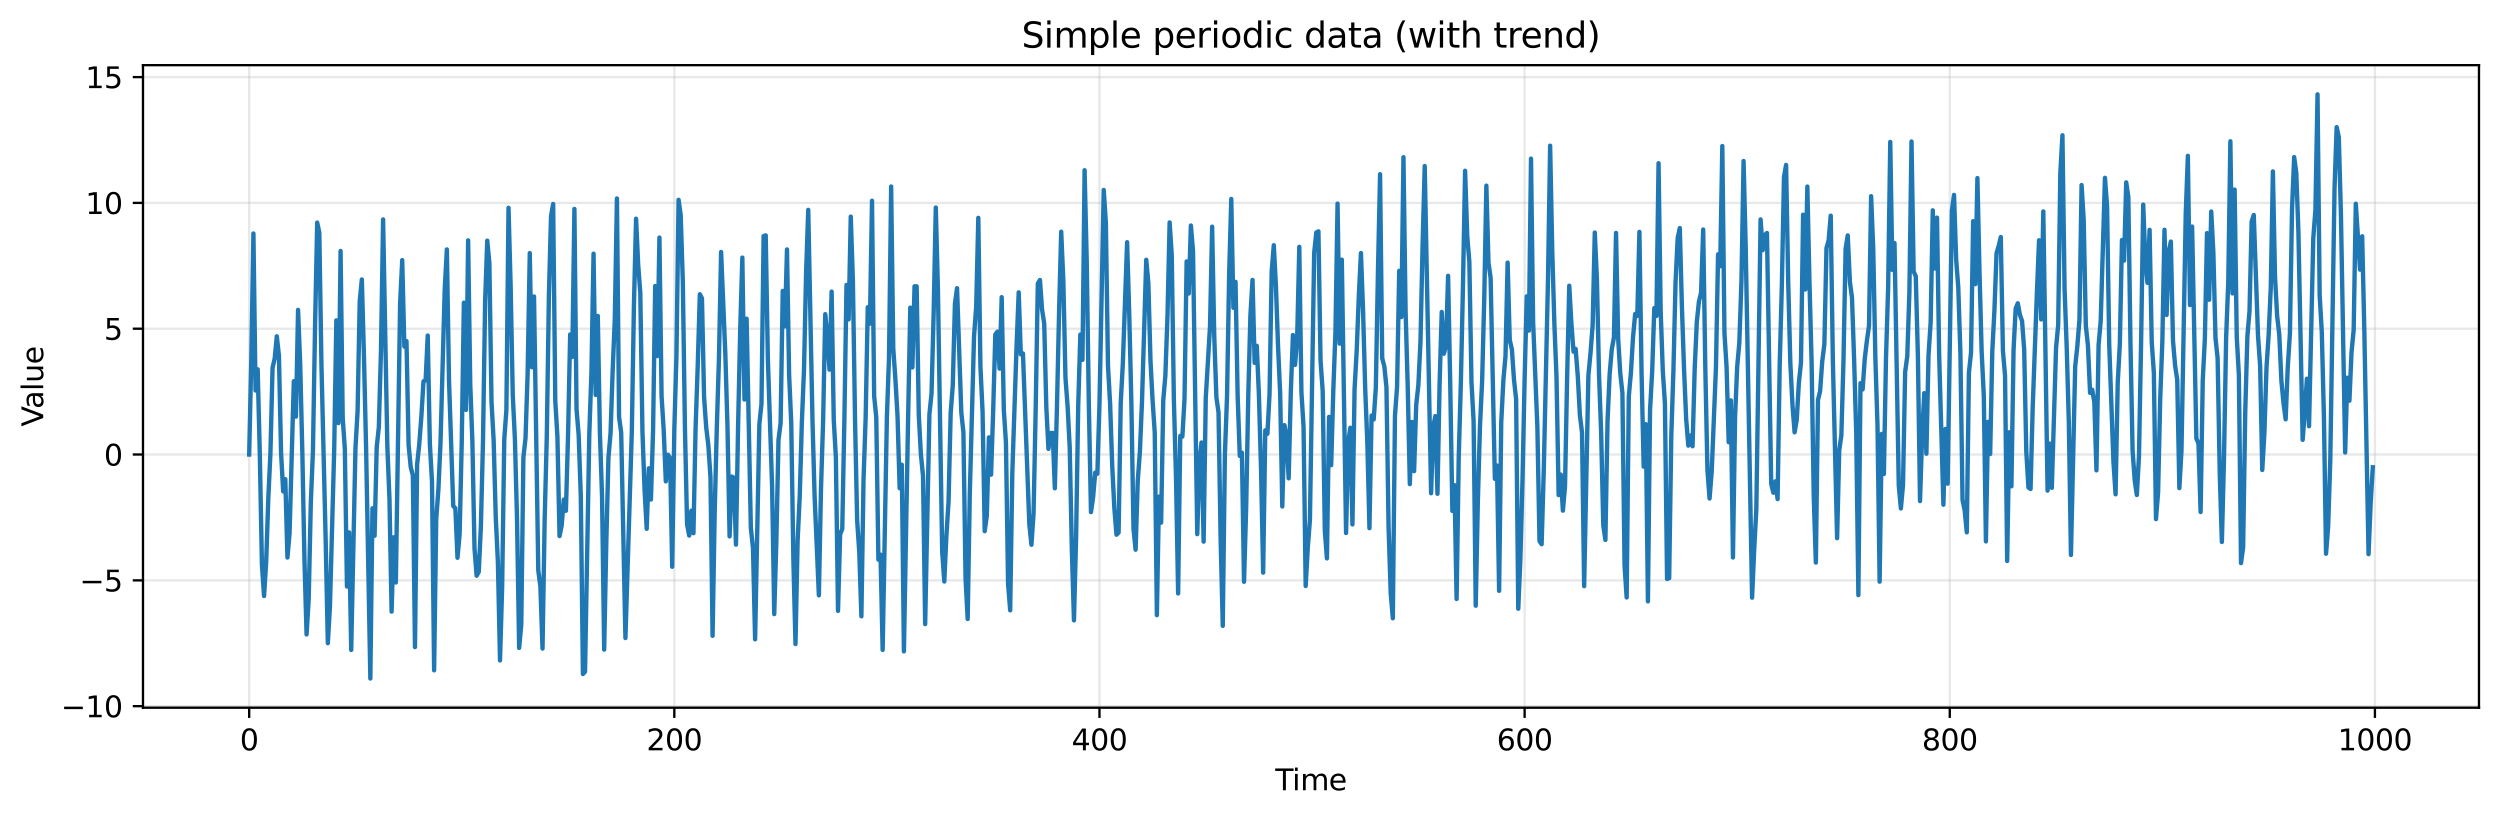 <?xml version="1.0" encoding="utf-8" standalone="no"?>
<!DOCTYPE svg PUBLIC "-//W3C//DTD SVG 1.1//EN"
  "http://www.w3.org/Graphics/SVG/1.1/DTD/svg11.dtd">
<svg xmlns:xlink="http://www.w3.org/1999/xlink" width="856.413pt" height="279.994pt" viewBox="0 0 856.413 279.994" xmlns="http://www.w3.org/2000/svg" version="1.1">
 <defs>
  <style type="text/css">*{stroke-linejoin: round; stroke-linecap: butt}</style>
 </defs>
 <g id="figure_1">
  <g id="patch_1">
   <path d="M 0 279.994 
L 856.413 279.994 
L 856.413 0 
L 0 0 
z
" style="fill: #ffffff"/>
  </g>
  <g id="axes_1">
   <g id="patch_2">
    <path d="M 48.983 242.438 
L 849.213 242.438 
L 849.213 22.318 
L 48.983 22.318 
z
" style="fill: #ffffff"/>
   </g>
   <g id="matplotlib.axis_1">
    <g id="xtick_1">
     <g id="line2d_1">
      <path d="M 85.357 242.438 
L 85.357 22.318 
" clip-path="url(#pb36442909b)" style="fill: none; stroke: #b0b0b0; stroke-opacity: 0.3; stroke-width: 0.8; stroke-linecap: square"/>
     </g>
     <g id="line2d_2">
      <defs>
       <path id="m816bdce04d" d="M 0 0 
L 0 3.5 
" style="stroke: #000000; stroke-width: 0.8"/>
      </defs>
      <g>
       <use xlink:href="#m816bdce04d" x="85.357" y="242.438" style="stroke: #000000; stroke-width: 0.8"/>
      </g>
     </g>
     <g id="text_1">
      <!-- 0 -->
      <g transform="translate(82.176 257.037) scale(0.1 -0.1)">
       <defs>
        <path id="DejaVuSans-30" d="M 2034 4250 
Q 1547 4250 1301 3770 
Q 1056 3291 1056 2328 
Q 1056 1369 1301 889 
Q 1547 409 2034 409 
Q 2525 409 2770 889 
Q 3016 1369 3016 2328 
Q 3016 3291 2770 3770 
Q 2525 4250 2034 4250 
z
M 2034 4750 
Q 2819 4750 3233 4129 
Q 3647 3509 3647 2328 
Q 3647 1150 3233 529 
Q 2819 -91 2034 -91 
Q 1250 -91 836 529 
Q 422 1150 422 2328 
Q 422 3509 836 4129 
Q 1250 4750 2034 4750 
z
" transform="scale(0.016)"/>
       </defs>
       <use xlink:href="#DejaVuSans-30"/>
      </g>
     </g>
    </g>
    <g id="xtick_2">
     <g id="line2d_3">
      <path d="M 230.999 242.438 
L 230.999 22.318 
" clip-path="url(#pb36442909b)" style="fill: none; stroke: #b0b0b0; stroke-opacity: 0.3; stroke-width: 0.8; stroke-linecap: square"/>
     </g>
     <g id="line2d_4">
      <g>
       <use xlink:href="#m816bdce04d" x="230.999" y="242.438" style="stroke: #000000; stroke-width: 0.8"/>
      </g>
     </g>
     <g id="text_2">
      <!-- 200 -->
      <g transform="translate(221.455 257.037) scale(0.1 -0.1)">
       <defs>
        <path id="DejaVuSans-32" d="M 1228 531 
L 3431 531 
L 3431 0 
L 469 0 
L 469 531 
Q 828 903 1448 1529 
Q 2069 2156 2228 2338 
Q 2531 2678 2651 2914 
Q 2772 3150 2772 3378 
Q 2772 3750 2511 3984 
Q 2250 4219 1831 4219 
Q 1534 4219 1204 4116 
Q 875 4013 500 3803 
L 500 4441 
Q 881 4594 1212 4672 
Q 1544 4750 1819 4750 
Q 2544 4750 2975 4387 
Q 3406 4025 3406 3419 
Q 3406 3131 3298 2873 
Q 3191 2616 2906 2266 
Q 2828 2175 2409 1742 
Q 1991 1309 1228 531 
z
" transform="scale(0.016)"/>
       </defs>
       <use xlink:href="#DejaVuSans-32"/>
       <use xlink:href="#DejaVuSans-30" transform="translate(63.623 0)"/>
       <use xlink:href="#DejaVuSans-30" transform="translate(127.246 0)"/>
      </g>
     </g>
    </g>
    <g id="xtick_3">
     <g id="line2d_5">
      <path d="M 376.641 242.438 
L 376.641 22.318 
" clip-path="url(#pb36442909b)" style="fill: none; stroke: #b0b0b0; stroke-opacity: 0.3; stroke-width: 0.8; stroke-linecap: square"/>
     </g>
     <g id="line2d_6">
      <g>
       <use xlink:href="#m816bdce04d" x="376.641" y="242.438" style="stroke: #000000; stroke-width: 0.8"/>
      </g>
     </g>
     <g id="text_3">
      <!-- 400 -->
      <g transform="translate(367.097 257.037) scale(0.1 -0.1)">
       <defs>
        <path id="DejaVuSans-34" d="M 2419 4116 
L 825 1625 
L 2419 1625 
L 2419 4116 
z
M 2253 4666 
L 3047 4666 
L 3047 1625 
L 3713 1625 
L 3713 1100 
L 3047 1100 
L 3047 0 
L 2419 0 
L 2419 1100 
L 313 1100 
L 313 1709 
L 2253 4666 
z
" transform="scale(0.016)"/>
       </defs>
       <use xlink:href="#DejaVuSans-34"/>
       <use xlink:href="#DejaVuSans-30" transform="translate(63.623 0)"/>
       <use xlink:href="#DejaVuSans-30" transform="translate(127.246 0)"/>
      </g>
     </g>
    </g>
    <g id="xtick_4">
     <g id="line2d_7">
      <path d="M 522.283 242.438 
L 522.283 22.318 
" clip-path="url(#pb36442909b)" style="fill: none; stroke: #b0b0b0; stroke-opacity: 0.3; stroke-width: 0.8; stroke-linecap: square"/>
     </g>
     <g id="line2d_8">
      <g>
       <use xlink:href="#m816bdce04d" x="522.283" y="242.438" style="stroke: #000000; stroke-width: 0.8"/>
      </g>
     </g>
     <g id="text_4">
      <!-- 600 -->
      <g transform="translate(512.739 257.037) scale(0.1 -0.1)">
       <defs>
        <path id="DejaVuSans-36" d="M 2113 2584 
Q 1688 2584 1439 2293 
Q 1191 2003 1191 1497 
Q 1191 994 1439 701 
Q 1688 409 2113 409 
Q 2538 409 2786 701 
Q 3034 994 3034 1497 
Q 3034 2003 2786 2293 
Q 2538 2584 2113 2584 
z
M 3366 4563 
L 3366 3988 
Q 3128 4100 2886 4159 
Q 2644 4219 2406 4219 
Q 1781 4219 1451 3797 
Q 1122 3375 1075 2522 
Q 1259 2794 1537 2939 
Q 1816 3084 2150 3084 
Q 2853 3084 3261 2657 
Q 3669 2231 3669 1497 
Q 3669 778 3244 343 
Q 2819 -91 2113 -91 
Q 1303 -91 875 529 
Q 447 1150 447 2328 
Q 447 3434 972 4092 
Q 1497 4750 2381 4750 
Q 2619 4750 2861 4703 
Q 3103 4656 3366 4563 
z
" transform="scale(0.016)"/>
       </defs>
       <use xlink:href="#DejaVuSans-36"/>
       <use xlink:href="#DejaVuSans-30" transform="translate(63.623 0)"/>
       <use xlink:href="#DejaVuSans-30" transform="translate(127.246 0)"/>
      </g>
     </g>
    </g>
    <g id="xtick_5">
     <g id="line2d_9">
      <path d="M 667.925 242.438 
L 667.925 22.318 
" clip-path="url(#pb36442909b)" style="fill: none; stroke: #b0b0b0; stroke-opacity: 0.3; stroke-width: 0.8; stroke-linecap: square"/>
     </g>
     <g id="line2d_10">
      <g>
       <use xlink:href="#m816bdce04d" x="667.925" y="242.438" style="stroke: #000000; stroke-width: 0.8"/>
      </g>
     </g>
     <g id="text_5">
      <!-- 800 -->
      <g transform="translate(658.381 257.037) scale(0.1 -0.1)">
       <defs>
        <path id="DejaVuSans-38" d="M 2034 2216 
Q 1584 2216 1326 1975 
Q 1069 1734 1069 1313 
Q 1069 891 1326 650 
Q 1584 409 2034 409 
Q 2484 409 2743 651 
Q 3003 894 3003 1313 
Q 3003 1734 2745 1975 
Q 2488 2216 2034 2216 
z
M 1403 2484 
Q 997 2584 770 2862 
Q 544 3141 544 3541 
Q 544 4100 942 4425 
Q 1341 4750 2034 4750 
Q 2731 4750 3128 4425 
Q 3525 4100 3525 3541 
Q 3525 3141 3298 2862 
Q 3072 2584 2669 2484 
Q 3125 2378 3379 2068 
Q 3634 1759 3634 1313 
Q 3634 634 3220 271 
Q 2806 -91 2034 -91 
Q 1263 -91 848 271 
Q 434 634 434 1313 
Q 434 1759 690 2068 
Q 947 2378 1403 2484 
z
M 1172 3481 
Q 1172 3119 1398 2916 
Q 1625 2713 2034 2713 
Q 2441 2713 2670 2916 
Q 2900 3119 2900 3481 
Q 2900 3844 2670 4047 
Q 2441 4250 2034 4250 
Q 1625 4250 1398 4047 
Q 1172 3844 1172 3481 
z
" transform="scale(0.016)"/>
       </defs>
       <use xlink:href="#DejaVuSans-38"/>
       <use xlink:href="#DejaVuSans-30" transform="translate(63.623 0)"/>
       <use xlink:href="#DejaVuSans-30" transform="translate(127.246 0)"/>
      </g>
     </g>
    </g>
    <g id="xtick_6">
     <g id="line2d_11">
      <path d="M 813.567 242.438 
L 813.567 22.318 
" clip-path="url(#pb36442909b)" style="fill: none; stroke: #b0b0b0; stroke-opacity: 0.3; stroke-width: 0.8; stroke-linecap: square"/>
     </g>
     <g id="line2d_12">
      <g>
       <use xlink:href="#m816bdce04d" x="813.567" y="242.438" style="stroke: #000000; stroke-width: 0.8"/>
      </g>
     </g>
     <g id="text_6">
      <!-- 1000 -->
      <g transform="translate(800.842 257.037) scale(0.1 -0.1)">
       <defs>
        <path id="DejaVuSans-31" d="M 794 531 
L 1825 531 
L 1825 4091 
L 703 3866 
L 703 4441 
L 1819 4666 
L 2450 4666 
L 2450 531 
L 3481 531 
L 3481 0 
L 794 0 
L 794 531 
z
" transform="scale(0.016)"/>
       </defs>
       <use xlink:href="#DejaVuSans-31"/>
       <use xlink:href="#DejaVuSans-30" transform="translate(63.623 0)"/>
       <use xlink:href="#DejaVuSans-30" transform="translate(127.246 0)"/>
       <use xlink:href="#DejaVuSans-30" transform="translate(190.869 0)"/>
      </g>
     </g>
    </g>
    <g id="text_7">
     <!-- Time -->
     <g transform="translate(436.864 270.715) scale(0.1 -0.1)">
      <defs>
       <path id="DejaVuSans-54" d="M -19 4666 
L 3928 4666 
L 3928 4134 
L 2272 4134 
L 2272 0 
L 1638 0 
L 1638 4134 
L -19 4134 
L -19 4666 
z
" transform="scale(0.016)"/>
       <path id="DejaVuSans-69" d="M 603 3500 
L 1178 3500 
L 1178 0 
L 603 0 
L 603 3500 
z
M 603 4863 
L 1178 4863 
L 1178 4134 
L 603 4134 
L 603 4863 
z
" transform="scale(0.016)"/>
       <path id="DejaVuSans-6d" d="M 3328 2828 
Q 3544 3216 3844 3400 
Q 4144 3584 4550 3584 
Q 5097 3584 5394 3201 
Q 5691 2819 5691 2113 
L 5691 0 
L 5113 0 
L 5113 2094 
Q 5113 2597 4934 2840 
Q 4756 3084 4391 3084 
Q 3944 3084 3684 2787 
Q 3425 2491 3425 1978 
L 3425 0 
L 2847 0 
L 2847 2094 
Q 2847 2600 2669 2842 
Q 2491 3084 2119 3084 
Q 1678 3084 1418 2786 
Q 1159 2488 1159 1978 
L 1159 0 
L 581 0 
L 581 3500 
L 1159 3500 
L 1159 2956 
Q 1356 3278 1631 3431 
Q 1906 3584 2284 3584 
Q 2666 3584 2933 3390 
Q 3200 3197 3328 2828 
z
" transform="scale(0.016)"/>
       <path id="DejaVuSans-65" d="M 3597 1894 
L 3597 1613 
L 953 1613 
Q 991 1019 1311 708 
Q 1631 397 2203 397 
Q 2534 397 2845 478 
Q 3156 559 3463 722 
L 3463 178 
Q 3153 47 2828 -22 
Q 2503 -91 2169 -91 
Q 1331 -91 842 396 
Q 353 884 353 1716 
Q 353 2575 817 3079 
Q 1281 3584 2069 3584 
Q 2775 3584 3186 3129 
Q 3597 2675 3597 1894 
z
M 3022 2063 
Q 3016 2534 2758 2815 
Q 2500 3097 2075 3097 
Q 1594 3097 1305 2825 
Q 1016 2553 972 2059 
L 3022 2063 
z
" transform="scale(0.016)"/>
      </defs>
      <use xlink:href="#DejaVuSans-54"/>
      <use xlink:href="#DejaVuSans-69" transform="translate(57.959 0)"/>
      <use xlink:href="#DejaVuSans-6d" transform="translate(85.742 0)"/>
      <use xlink:href="#DejaVuSans-65" transform="translate(183.154 0)"/>
     </g>
    </g>
   </g>
   <g id="matplotlib.axis_2">
    <g id="ytick_1">
     <g id="line2d_13">
      <path d="M 48.983 241.911 
L 849.213 241.911 
" clip-path="url(#pb36442909b)" style="fill: none; stroke: #b0b0b0; stroke-opacity: 0.3; stroke-width: 0.8; stroke-linecap: square"/>
     </g>
     <g id="line2d_14">
      <defs>
       <path id="mbeac296643" d="M 0 0 
L -3.5 0 
" style="stroke: #000000; stroke-width: 0.8"/>
      </defs>
      <g>
       <use xlink:href="#mbeac296643" x="48.983" y="241.911" style="stroke: #000000; stroke-width: 0.8"/>
      </g>
     </g>
     <g id="text_8">
      <!-- −10 -->
      <g transform="translate(20.878 245.71) scale(0.1 -0.1)">
       <defs>
        <path id="DejaVuSans-2212" d="M 678 2272 
L 4684 2272 
L 4684 1741 
L 678 1741 
L 678 2272 
z
" transform="scale(0.016)"/>
       </defs>
       <use xlink:href="#DejaVuSans-2212"/>
       <use xlink:href="#DejaVuSans-31" transform="translate(83.789 0)"/>
       <use xlink:href="#DejaVuSans-30" transform="translate(147.412 0)"/>
      </g>
     </g>
    </g>
    <g id="ytick_2">
     <g id="line2d_15">
      <path d="M 48.983 198.809 
L 849.213 198.809 
" clip-path="url(#pb36442909b)" style="fill: none; stroke: #b0b0b0; stroke-opacity: 0.3; stroke-width: 0.8; stroke-linecap: square"/>
     </g>
     <g id="line2d_16">
      <g>
       <use xlink:href="#mbeac296643" x="48.983" y="198.809" style="stroke: #000000; stroke-width: 0.8"/>
      </g>
     </g>
     <g id="text_9">
      <!-- −5 -->
      <g transform="translate(27.241 202.608) scale(0.1 -0.1)">
       <defs>
        <path id="DejaVuSans-35" d="M 691 4666 
L 3169 4666 
L 3169 4134 
L 1269 4134 
L 1269 2991 
Q 1406 3038 1543 3061 
Q 1681 3084 1819 3084 
Q 2600 3084 3056 2656 
Q 3513 2228 3513 1497 
Q 3513 744 3044 326 
Q 2575 -91 1722 -91 
Q 1428 -91 1123 -41 
Q 819 9 494 109 
L 494 744 
Q 775 591 1075 516 
Q 1375 441 1709 441 
Q 2250 441 2565 725 
Q 2881 1009 2881 1497 
Q 2881 1984 2565 2268 
Q 2250 2553 1709 2553 
Q 1456 2553 1204 2497 
Q 953 2441 691 2322 
L 691 4666 
z
" transform="scale(0.016)"/>
       </defs>
       <use xlink:href="#DejaVuSans-2212"/>
       <use xlink:href="#DejaVuSans-35" transform="translate(83.789 0)"/>
      </g>
     </g>
    </g>
    <g id="ytick_3">
     <g id="line2d_17">
      <path d="M 48.983 155.707 
L 849.213 155.707 
" clip-path="url(#pb36442909b)" style="fill: none; stroke: #b0b0b0; stroke-opacity: 0.3; stroke-width: 0.8; stroke-linecap: square"/>
     </g>
     <g id="line2d_18">
      <g>
       <use xlink:href="#mbeac296643" x="48.983" y="155.707" style="stroke: #000000; stroke-width: 0.8"/>
      </g>
     </g>
     <g id="text_10">
      <!-- 0 -->
      <g transform="translate(35.62 159.506) scale(0.1 -0.1)">
       <use xlink:href="#DejaVuSans-30"/>
      </g>
     </g>
    </g>
    <g id="ytick_4">
     <g id="line2d_19">
      <path d="M 48.983 112.605 
L 849.213 112.605 
" clip-path="url(#pb36442909b)" style="fill: none; stroke: #b0b0b0; stroke-opacity: 0.3; stroke-width: 0.8; stroke-linecap: square"/>
     </g>
     <g id="line2d_20">
      <g>
       <use xlink:href="#mbeac296643" x="48.983" y="112.605" style="stroke: #000000; stroke-width: 0.8"/>
      </g>
     </g>
     <g id="text_11">
      <!-- 5 -->
      <g transform="translate(35.62 116.404) scale(0.1 -0.1)">
       <use xlink:href="#DejaVuSans-35"/>
      </g>
     </g>
    </g>
    <g id="ytick_5">
     <g id="line2d_21">
      <path d="M 48.983 69.503 
L 849.213 69.503 
" clip-path="url(#pb36442909b)" style="fill: none; stroke: #b0b0b0; stroke-opacity: 0.3; stroke-width: 0.8; stroke-linecap: square"/>
     </g>
     <g id="line2d_22">
      <g>
       <use xlink:href="#mbeac296643" x="48.983" y="69.503" style="stroke: #000000; stroke-width: 0.8"/>
      </g>
     </g>
     <g id="text_12">
      <!-- 10 -->
      <g transform="translate(29.258 73.303) scale(0.1 -0.1)">
       <use xlink:href="#DejaVuSans-31"/>
       <use xlink:href="#DejaVuSans-30" transform="translate(63.623 0)"/>
      </g>
     </g>
    </g>
    <g id="ytick_6">
     <g id="line2d_23">
      <path d="M 48.983 26.402 
L 849.213 26.402 
" clip-path="url(#pb36442909b)" style="fill: none; stroke: #b0b0b0; stroke-opacity: 0.3; stroke-width: 0.8; stroke-linecap: square"/>
     </g>
     <g id="line2d_24">
      <g>
       <use xlink:href="#mbeac296643" x="48.983" y="26.402" style="stroke: #000000; stroke-width: 0.8"/>
      </g>
     </g>
     <g id="text_13">
      <!-- 15 -->
      <g transform="translate(29.258 30.201) scale(0.1 -0.1)">
       <use xlink:href="#DejaVuSans-31"/>
       <use xlink:href="#DejaVuSans-35" transform="translate(63.623 0)"/>
      </g>
     </g>
    </g>
    <g id="text_14">
     <!-- Value -->
     <g transform="translate(14.798 146.109) rotate(-90) scale(0.1 -0.1)">
      <defs>
       <path id="DejaVuSans-56" d="M 1831 0 
L 50 4666 
L 709 4666 
L 2188 738 
L 3669 4666 
L 4325 4666 
L 2547 0 
L 1831 0 
z
" transform="scale(0.016)"/>
       <path id="DejaVuSans-61" d="M 2194 1759 
Q 1497 1759 1228 1600 
Q 959 1441 959 1056 
Q 959 750 1161 570 
Q 1363 391 1709 391 
Q 2188 391 2477 730 
Q 2766 1069 2766 1631 
L 2766 1759 
L 2194 1759 
z
M 3341 1997 
L 3341 0 
L 2766 0 
L 2766 531 
Q 2569 213 2275 61 
Q 1981 -91 1556 -91 
Q 1019 -91 701 211 
Q 384 513 384 1019 
Q 384 1609 779 1909 
Q 1175 2209 1959 2209 
L 2766 2209 
L 2766 2266 
Q 2766 2663 2505 2880 
Q 2244 3097 1772 3097 
Q 1472 3097 1187 3025 
Q 903 2953 641 2809 
L 641 3341 
Q 956 3463 1253 3523 
Q 1550 3584 1831 3584 
Q 2591 3584 2966 3190 
Q 3341 2797 3341 1997 
z
" transform="scale(0.016)"/>
       <path id="DejaVuSans-6c" d="M 603 4863 
L 1178 4863 
L 1178 0 
L 603 0 
L 603 4863 
z
" transform="scale(0.016)"/>
       <path id="DejaVuSans-75" d="M 544 1381 
L 544 3500 
L 1119 3500 
L 1119 1403 
Q 1119 906 1312 657 
Q 1506 409 1894 409 
Q 2359 409 2629 706 
Q 2900 1003 2900 1516 
L 2900 3500 
L 3475 3500 
L 3475 0 
L 2900 0 
L 2900 538 
Q 2691 219 2414 64 
Q 2138 -91 1772 -91 
Q 1169 -91 856 284 
Q 544 659 544 1381 
z
M 1991 3584 
L 1991 3584 
z
" transform="scale(0.016)"/>
      </defs>
      <use xlink:href="#DejaVuSans-56"/>
      <use xlink:href="#DejaVuSans-61" transform="translate(60.658 0)"/>
      <use xlink:href="#DejaVuSans-6c" transform="translate(121.938 0)"/>
      <use xlink:href="#DejaVuSans-75" transform="translate(149.721 0)"/>
      <use xlink:href="#DejaVuSans-65" transform="translate(213.1 0)"/>
     </g>
    </g>
   </g>
   <g id="line2d_25">
    <path d="M 85.357 155.707 
L 86.085 123.145 
L 86.813 79.992 
L 87.542 133.768 
L 88.27 126.512 
L 88.998 155.492 
L 89.726 193.519 
L 90.454 204.18 
L 91.183 192.467 
L 91.911 170.672 
L 92.639 155.276 
L 93.367 126.013 
L 94.095 122.831 
L 94.824 115.211 
L 95.552 121.827 
L 96.28 155.06 
L 97.008 168.341 
L 97.736 164.149 
L 98.465 190.985 
L 99.193 182.765 
L 100.649 130.586 
L 101.378 142.718 
L 102.106 106.161 
L 102.834 124.635 
L 103.562 154.629 
L 104.29 191.584 
L 105.019 217.346 
L 105.747 205.308 
L 106.475 172.204 
L 107.203 154.414 
L 107.931 111.332 
L 108.66 76.254 
L 109.388 79.757 
L 110.116 125.057 
L 111.572 185.463 
L 112.301 220.324 
L 113.029 207.6 
L 114.485 153.983 
L 115.214 109.753 
L 115.942 144.936 
L 116.67 85.978 
L 117.398 143.175 
L 118.126 153.767 
L 118.855 200.925 
L 119.583 182.379 
L 120.311 222.636 
L 121.767 153.552 
L 122.496 140.825 
L 123.224 103.193 
L 123.952 95.732 
L 124.68 122.103 
L 125.408 153.336 
L 126.865 232.433 
L 127.593 174.131 
L 128.321 183.534 
L 129.05 153.121 
L 129.778 146.327 
L 130.506 120.156 
L 131.234 75.174 
L 132.691 152.905 
L 133.419 170.992 
L 134.147 209.512 
L 134.875 184.053 
L 135.603 199.537 
L 137.06 104.058 
L 137.788 89.107 
L 138.516 118.727 
L 139.244 116.848 
L 139.973 152.474 
L 140.701 160.061 
L 141.429 162.825 
L 142.157 221.663 
L 142.885 159.166 
L 143.614 152.259 
L 144.342 142.725 
L 145.07 130.635 
L 145.798 130.304 
L 146.527 114.946 
L 147.255 152.043 
L 147.983 164.888 
L 148.711 229.63 
L 149.439 177.697 
L 150.168 167.836 
L 150.896 151.828 
L 152.352 98.901 
L 153.08 85.442 
L 153.809 130.143 
L 155.265 173.335 
L 155.993 174.111 
L 156.721 191.074 
L 157.45 182.999 
L 158.178 151.397 
L 158.906 103.682 
L 159.634 140.409 
L 160.363 82.343 
L 161.091 131.551 
L 161.819 151.181 
L 162.547 187.855 
L 163.275 197.217 
L 164.004 195.916 
L 164.732 180.337 
L 165.46 150.966 
L 166.188 103.163 
L 166.916 82.437 
L 167.645 90.12 
L 168.373 137.664 
L 169.101 150.75 
L 169.829 177.189 
L 170.557 192.61 
L 171.286 226.239 
L 172.014 201.159 
L 172.742 150.535 
L 173.47 140.443 
L 174.199 71.196 
L 174.927 97.991 
L 175.655 135.377 
L 176.383 150.319 
L 177.111 177.678 
L 177.84 221.953 
L 178.568 213.98 
L 179.296 156.714 
L 180.024 150.104 
L 180.752 127.731 
L 181.481 86.705 
L 182.209 125.807 
L 182.937 101.568 
L 184.393 195.354 
L 185.122 200.973 
L 185.85 222.169 
L 186.578 178.163 
L 187.306 149.673 
L 188.035 101.199 
L 188.763 73.999 
L 189.491 69.871 
L 190.219 137.409 
L 190.947 149.457 
L 191.676 183.633 
L 192.404 180.053 
L 193.132 171.134 
L 193.86 174.985 
L 194.588 149.242 
L 195.317 114.577 
L 196.045 122.268 
L 196.773 71.566 
L 197.501 140.191 
L 198.229 149.026 
L 198.958 169.847 
L 199.686 230.889 
L 200.414 230.091 
L 201.871 148.811 
L 202.599 127.571 
L 203.327 86.904 
L 204.055 135.296 
L 204.783 108.229 
L 205.512 148.595 
L 206.24 170.061 
L 206.968 222.533 
L 207.696 185.869 
L 208.424 156.862 
L 209.153 148.38 
L 209.881 126.858 
L 210.609 109.217 
L 211.337 67.988 
L 212.065 142.802 
L 212.794 148.164 
L 214.25 218.566 
L 216.435 147.949 
L 217.163 104.483 
L 217.891 74.93 
L 218.619 90.693 
L 219.348 100.462 
L 220.076 147.733 
L 220.804 167.711 
L 221.532 181.148 
L 222.26 160.432 
L 222.989 171.118 
L 223.717 147.518 
L 224.445 97.978 
L 225.173 121.99 
L 225.901 81.382 
L 226.63 135.722 
L 227.358 147.302 
L 228.086 164.898 
L 228.814 155.76 
L 229.542 156.925 
L 230.271 194.159 
L 230.999 147.087 
L 231.727 121.959 
L 232.455 68.448 
L 233.184 73.691 
L 233.912 96.499 
L 234.64 146.871 
L 235.368 179.621 
L 236.096 183.465 
L 236.825 174.935 
L 237.553 182.654 
L 238.281 146.656 
L 239.009 125.529 
L 239.737 100.801 
L 240.466 102.184 
L 241.194 136.092 
L 241.922 146.44 
L 242.65 152.52 
L 243.378 163.353 
L 244.107 217.805 
L 244.835 175.105 
L 245.563 146.225 
L 246.291 122.644 
L 247.02 86.323 
L 248.476 121.252 
L 249.204 146.009 
L 249.932 183.742 
L 250.661 163.249 
L 251.389 163.635 
L 252.117 186.568 
L 252.845 145.794 
L 253.573 112.711 
L 254.302 88.245 
L 255.03 136.864 
L 255.758 109.177 
L 257.214 180.855 
L 257.943 187.722 
L 258.671 219.013 
L 260.127 145.363 
L 260.856 138.331 
L 261.584 80.861 
L 262.312 80.632 
L 263.04 122.968 
L 264.497 166.68 
L 265.225 210.367 
L 265.953 185.394 
L 266.681 150.699 
L 267.409 144.932 
L 268.138 99.669 
L 268.866 111.79 
L 269.594 85.45 
L 270.322 128.349 
L 271.05 144.716 
L 271.779 191.73 
L 272.507 220.622 
L 273.235 185.179 
L 273.963 169.956 
L 274.692 144.501 
L 275.42 126.782 
L 276.148 93.086 
L 276.876 71.893 
L 278.333 144.285 
L 279.061 170.152 
L 280.517 203.94 
L 281.245 167.358 
L 281.974 144.07 
L 282.702 107.629 
L 283.43 115.228 
L 284.158 126.634 
L 284.886 99.887 
L 285.615 143.854 
L 286.343 156.667 
L 287.071 209.264 
L 287.799 183.012 
L 288.528 181.207 
L 289.256 143.639 
L 289.984 97.613 
L 290.712 109.415 
L 291.44 74.204 
L 292.169 95.986 
L 292.897 143.423 
L 293.625 178.219 
L 294.353 189.111 
L 295.081 211.129 
L 295.81 164.361 
L 296.538 143.207 
L 297.266 105.249 
L 297.994 110.894 
L 298.722 68.766 
L 299.451 135.666 
L 300.179 142.992 
L 300.907 191.72 
L 301.635 189.991 
L 302.363 222.641 
L 303.82 142.776 
L 304.548 122.248 
L 305.276 63.887 
L 306.005 119.434 
L 306.733 129.918 
L 307.461 142.561 
L 308.189 167.246 
L 308.917 159.186 
L 309.646 223.14 
L 311.102 142.345 
L 311.83 105.376 
L 312.558 125.859 
L 313.287 98.073 
L 314.015 98.087 
L 314.743 142.13 
L 315.471 155.781 
L 316.199 163.065 
L 316.928 213.802 
L 318.384 141.914 
L 319.112 134.812 
L 319.841 107.003 
L 320.569 71.096 
L 321.297 99.159 
L 322.753 188.904 
L 323.482 199.197 
L 324.21 183.367 
L 324.938 171.842 
L 325.666 141.483 
L 326.394 131.914 
L 327.123 104.054 
L 327.851 98.722 
L 329.307 141.268 
L 330.035 148.14 
L 330.764 198.137 
L 331.492 212.046 
L 332.22 168.933 
L 333.677 115.064 
L 334.405 105.134 
L 335.133 74.624 
L 335.861 125.673 
L 336.589 140.837 
L 337.318 181.959 
L 338.046 176.655 
L 338.774 149.831 
L 339.502 162.611 
L 340.23 140.621 
L 340.959 114.608 
L 341.687 113.621 
L 342.415 126.27 
L 343.143 101.81 
L 343.871 140.406 
L 344.6 151.545 
L 345.328 199.962 
L 346.056 209.078 
L 346.784 161.885 
L 348.241 118.522 
L 348.969 100.144 
L 349.697 121.392 
L 350.425 121.074 
L 352.61 179.568 
L 353.338 186.62 
L 354.066 175.795 
L 354.795 139.759 
L 355.523 97.125 
L 356.251 95.928 
L 356.979 106.097 
L 357.707 110.795 
L 358.436 139.544 
L 359.164 153.764 
L 359.892 148.328 
L 360.62 148.313 
L 361.349 167.265 
L 362.077 139.328 
L 362.805 106.641 
L 363.533 79.375 
L 364.261 96.141 
L 364.99 129.435 
L 365.718 139.113 
L 366.446 153.22 
L 367.174 188.144 
L 367.902 212.512 
L 368.631 184.246 
L 369.359 138.897 
L 370.087 114.614 
L 370.815 123.266 
L 371.543 58.313 
L 372.272 89.313 
L 373 138.682 
L 373.728 175.433 
L 374.456 170.374 
L 375.184 161.9 
L 375.913 162.286 
L 376.641 138.466 
L 378.097 65.074 
L 378.826 76.158 
L 379.554 125.318 
L 380.282 138.251 
L 381.01 159.609 
L 381.738 174.076 
L 382.467 183.164 
L 383.195 182.456 
L 383.923 138.035 
L 384.651 124.402 
L 386.108 82.971 
L 386.836 107.547 
L 387.564 137.82 
L 388.292 181.128 
L 389.02 188.3 
L 389.749 164.771 
L 390.477 154.901 
L 391.205 137.604 
L 392.662 88.997 
L 393.39 97.042 
L 394.118 123.632 
L 394.846 137.389 
L 395.574 148.192 
L 396.303 210.728 
L 397.031 170.118 
L 397.759 179.036 
L 398.487 137.173 
L 399.215 128.639 
L 399.944 108.032 
L 400.672 76.196 
L 401.4 87.313 
L 402.128 136.958 
L 402.856 163.432 
L 403.585 203.29 
L 404.313 149.306 
L 405.041 149.542 
L 405.769 136.742 
L 406.498 89.548 
L 407.226 100.541 
L 407.954 77.257 
L 408.682 85.974 
L 410.139 182.977 
L 410.867 158.587 
L 411.595 151.586 
L 412.323 185.539 
L 413.051 136.311 
L 414.508 111.803 
L 415.236 77.649 
L 415.964 115.313 
L 416.692 136.096 
L 417.421 141.262 
L 418.149 184.917 
L 418.877 214.388 
L 419.605 155.75 
L 420.334 135.88 
L 421.062 93.927 
L 421.79 68.155 
L 422.518 105.435 
L 423.246 96.568 
L 423.975 135.665 
L 424.703 156.163 
L 425.431 155.057 
L 426.159 199.296 
L 426.887 174.248 
L 427.616 135.449 
L 428.344 108.028 
L 429.072 95.902 
L 429.8 124.29 
L 430.528 118.465 
L 431.257 135.234 
L 431.985 160.787 
L 432.713 196.162 
L 433.441 147.418 
L 434.17 148.596 
L 434.898 135.018 
L 435.626 93.135 
L 436.354 84.008 
L 437.082 97.815 
L 437.811 118.51 
L 438.539 134.803 
L 439.267 173.508 
L 439.995 145.632 
L 440.723 149.384 
L 441.452 163.861 
L 442.18 134.587 
L 442.908 114.767 
L 443.636 125.001 
L 444.364 115.672 
L 445.093 84.555 
L 445.821 134.372 
L 446.549 146.142 
L 447.277 200.74 
L 448.005 187.465 
L 448.734 178.118 
L 450.19 86.623 
L 450.918 79.662 
L 451.647 79.249 
L 452.375 123.56 
L 453.103 133.941 
L 453.831 181.661 
L 454.559 191.281 
L 455.288 142.811 
L 456.016 159.353 
L 456.744 133.725 
L 457.472 113.965 
L 458.2 69.749 
L 458.929 117.715 
L 459.657 88.942 
L 461.113 182.592 
L 461.841 151.544 
L 462.57 146.543 
L 463.298 179.655 
L 464.026 133.294 
L 464.754 120.179 
L 465.483 101.395 
L 466.211 86.691 
L 466.939 106.449 
L 467.667 133.079 
L 468.395 151.525 
L 469.124 180.928 
L 469.852 142.35 
L 470.58 143.688 
L 471.308 132.863 
L 472.036 92.921 
L 472.765 59.68 
L 473.493 122.708 
L 474.221 125.515 
L 474.949 132.648 
L 475.677 180.573 
L 476.406 203.155 
L 477.134 211.798 
L 477.862 142.52 
L 478.59 132.432 
L 479.319 92.773 
L 480.047 108.616 
L 480.775 53.851 
L 481.503 106.465 
L 482.231 132.217 
L 482.96 165.842 
L 483.688 144.545 
L 484.416 161.398 
L 485.144 138.673 
L 485.872 132.001 
L 486.601 117.179 
L 487.329 84.012 
L 488.057 56.876 
L 490.242 168.97 
L 490.97 146.256 
L 491.698 142.533 
L 492.426 169.145 
L 493.155 131.57 
L 493.883 106.878 
L 494.611 121.169 
L 495.339 118.481 
L 496.067 94.483 
L 496.796 131.354 
L 497.524 175.028 
L 498.252 166.202 
L 498.98 205.184 
L 499.708 156.661 
L 500.437 131.139 
L 501.165 97.684 
L 501.893 58.505 
L 502.621 80.841 
L 503.349 89.753 
L 504.078 130.923 
L 504.806 144.269 
L 505.534 207.499 
L 506.262 171.711 
L 506.991 145.851 
L 507.719 130.708 
L 508.447 102.474 
L 509.175 63.598 
L 509.903 90.097 
L 510.632 95.168 
L 512.088 164.021 
L 512.816 159.474 
L 513.544 202.391 
L 514.273 144.641 
L 515.001 130.277 
L 515.729 122.068 
L 516.457 89.961 
L 517.185 116.445 
L 517.914 119.656 
L 518.642 130.061 
L 519.37 136.777 
L 520.098 208.53 
L 520.827 191.652 
L 521.555 164.299 
L 522.283 129.846 
L 523.011 101.515 
L 523.739 113.254 
L 524.468 54.347 
L 525.196 110.42 
L 526.652 146.352 
L 527.38 185.363 
L 528.109 186.442 
L 528.837 161.275 
L 530.293 95.379 
L 531.021 49.91 
L 531.75 85.97 
L 532.478 111.032 
L 533.206 129.199 
L 533.934 169.591 
L 534.662 162.575 
L 535.391 174.935 
L 536.119 166.618 
L 536.847 128.984 
L 537.575 97.883 
L 538.304 110.815 
L 539.032 120.464 
L 539.76 119.521 
L 540.488 128.768 
L 541.216 142.193 
L 541.945 148.179 
L 542.673 200.8 
L 544.129 128.553 
L 544.857 120.946 
L 545.586 111.383 
L 546.314 79.667 
L 547.042 95.476 
L 547.77 128.337 
L 548.498 148.301 
L 549.227 179.923 
L 549.955 184.953 
L 550.683 144.278 
L 551.411 128.122 
L 552.14 119.621 
L 552.868 115.671 
L 553.596 79.787 
L 554.324 115.924 
L 555.052 127.906 
L 555.781 134.588 
L 556.509 193.631 
L 557.237 204.662 
L 557.965 135.8 
L 558.693 127.691 
L 559.422 115.461 
L 560.15 107.547 
L 560.878 108.215 
L 561.606 79.44 
L 562.334 127.475 
L 563.063 159.856 
L 563.791 145.312 
L 564.519 206.015 
L 565.247 140.439 
L 565.976 127.26 
L 566.704 105.551 
L 567.432 108.245 
L 568.16 55.911 
L 568.888 106.548 
L 569.617 127.044 
L 570.345 138.244 
L 571.073 198.345 
L 571.801 198.066 
L 572.529 149.121 
L 573.258 126.829 
L 573.986 96.601 
L 574.714 81.528 
L 575.442 78.118 
L 576.17 105.434 
L 576.899 126.613 
L 577.627 143.58 
L 578.355 152.648 
L 579.083 149.207 
L 579.812 152.872 
L 580.54 126.398 
L 581.268 110.27 
L 581.996 103.28 
L 582.724 100.324 
L 583.453 78.626 
L 584.181 126.182 
L 584.909 161.059 
L 585.637 170.765 
L 586.365 161.661 
L 587.822 125.967 
L 588.55 87.131 
L 589.278 91.2 
L 590.006 50.029 
L 590.735 114.044 
L 591.463 125.751 
L 592.191 151.497 
L 592.919 137.163 
L 593.648 190.97 
L 594.376 142.756 
L 595.104 125.536 
L 595.832 117.443 
L 596.56 96.257 
L 597.289 55.162 
L 598.017 84.704 
L 600.201 204.739 
L 600.93 188.173 
L 601.658 174.365 
L 603.114 75.171 
L 603.842 85.689 
L 604.571 80.485 
L 605.299 79.819 
L 606.755 165.726 
L 607.483 168.789 
L 608.212 164.883 
L 608.94 170.966 
L 609.668 124.674 
L 610.396 97.947 
L 611.125 60.73 
L 611.853 56.498 
L 612.581 96.885 
L 613.309 124.458 
L 614.037 138.743 
L 614.766 148.091 
L 615.494 143.921 
L 616.222 131.21 
L 616.95 124.243 
L 617.678 73.538 
L 618.407 99.183 
L 619.135 63.916 
L 619.863 96.781 
L 620.591 124.027 
L 621.319 170.009 
L 622.048 192.725 
L 622.776 137.026 
L 623.504 133.981 
L 624.232 123.812 
L 624.961 117.988 
L 625.689 84.976 
L 626.417 82.361 
L 627.145 73.882 
L 627.873 123.596 
L 629.33 184.363 
L 630.058 154.303 
L 630.786 149.138 
L 631.514 123.381 
L 632.243 85.164 
L 632.971 80.646 
L 633.699 96.493 
L 634.427 101.977 
L 635.155 123.165 
L 635.884 148.464 
L 636.612 203.858 
L 637.34 131.28 
L 638.068 133.397 
L 638.797 122.95 
L 639.525 116.755 
L 640.253 111.664 
L 640.981 67.208 
L 641.709 85.287 
L 642.438 122.734 
L 643.166 145.861 
L 643.894 199.256 
L 644.622 148.637 
L 645.35 162.374 
L 646.079 122.519 
L 646.807 98.612 
L 647.535 48.622 
L 648.263 92.456 
L 648.991 83.267 
L 650.448 166.276 
L 651.176 174.178 
L 651.904 166.118 
L 652.633 127.421 
L 653.361 122.088 
L 654.089 100.194 
L 654.817 48.475 
L 655.545 92.969 
L 656.274 94.644 
L 657.002 121.872 
L 657.73 171.654 
L 658.458 148.749 
L 659.186 134.681 
L 659.915 155.43 
L 660.643 121.657 
L 661.371 110.465 
L 662.099 72.054 
L 662.827 91.971 
L 663.556 74.559 
L 664.284 121.441 
L 665.74 172.886 
L 666.469 146.932 
L 667.197 165.684 
L 668.653 72.161 
L 669.381 66.77 
L 670.11 88.923 
L 670.838 98.476 
L 671.566 121.01 
L 672.294 171.276 
L 673.022 174.756 
L 673.751 182.361 
L 674.479 127.694 
L 675.207 120.795 
L 675.935 75.771 
L 676.663 97.34 
L 677.392 61.005 
L 678.12 93.725 
L 678.848 120.579 
L 679.576 135.431 
L 680.304 185.47 
L 681.033 144.52 
L 681.761 155.529 
L 682.489 120.364 
L 683.217 106.354 
L 683.946 86.708 
L 684.674 84.262 
L 685.402 81.205 
L 686.13 120.148 
L 686.858 128.706 
L 687.587 192.162 
L 688.315 148.075 
L 689.043 166.595 
L 689.771 119.933 
L 690.499 105.642 
L 691.228 103.893 
L 691.956 107.875 
L 692.684 109.932 
L 693.412 119.717 
L 694.14 154.748 
L 694.869 166.996 
L 695.597 167.517 
L 696.325 139.777 
L 697.782 99.917 
L 698.51 82.315 
L 699.238 109.425 
L 699.966 72.432 
L 701.423 168.063 
L 702.151 151.948 
L 702.879 167.115 
L 704.335 119.07 
L 705.064 111.326 
L 705.792 59.384 
L 706.52 46.339 
L 707.248 98.978 
L 707.976 118.855 
L 708.705 144.448 
L 709.433 190.12 
L 710.889 125.502 
L 711.618 118.639 
L 712.346 109.617 
L 713.074 63.389 
L 713.802 75.275 
L 714.53 111.535 
L 715.259 118.424 
L 715.987 134.578 
L 716.715 133.507 
L 717.443 137.749 
L 718.171 161.126 
L 718.9 118.208 
L 719.628 109.968 
L 721.084 60.925 
L 721.812 70.714 
L 722.541 117.993 
L 723.997 158.299 
L 724.725 169.326 
L 725.454 131.199 
L 726.182 117.777 
L 726.91 82.218 
L 727.638 89.268 
L 728.366 62.482 
L 729.095 67.564 
L 729.823 117.562 
L 730.551 154.362 
L 731.279 164.569 
L 732.007 169.556 
L 732.736 156.266 
L 733.464 117.346 
L 734.192 70.08 
L 734.92 89.469 
L 735.648 96.889 
L 736.377 78.739 
L 737.105 117.131 
L 737.833 127.654 
L 738.561 177.83 
L 739.29 168.634 
L 740.018 136.415 
L 740.746 116.915 
L 741.474 78.721 
L 742.202 107.895 
L 742.931 86.227 
L 743.659 82.753 
L 744.387 116.7 
L 745.115 125.241 
L 745.843 130.105 
L 746.572 167.206 
L 747.3 154.276 
L 748.756 73.222 
L 749.484 53.377 
L 750.213 104.518 
L 750.941 77.621 
L 752.397 150.231 
L 753.125 151.955 
L 753.854 175.395 
L 754.582 130.371 
L 755.31 116.053 
L 756.038 79.866 
L 756.767 102.689 
L 757.495 72.457 
L 758.223 86.594 
L 758.951 115.838 
L 759.679 122.696 
L 760.408 162.273 
L 761.136 185.666 
L 761.864 157.094 
L 762.592 115.622 
L 763.32 96.73 
L 764.049 48.394 
L 764.777 100.511 
L 765.505 64.945 
L 766.233 115.407 
L 766.961 128.477 
L 767.69 192.899 
L 768.418 187.561 
L 769.146 140.889 
L 769.874 115.191 
L 770.603 106.573 
L 771.331 75.925 
L 772.059 73.644 
L 773.515 114.976 
L 774.244 125.406 
L 774.972 161 
L 775.7 148.407 
L 776.428 125.859 
L 777.156 114.76 
L 777.885 98.703 
L 778.613 58.728 
L 779.341 94.856 
L 780.069 108.244 
L 780.797 114.545 
L 781.526 130.462 
L 782.254 138.138 
L 782.982 143.645 
L 783.71 125.647 
L 784.439 114.329 
L 785.167 71.693 
L 785.895 53.816 
L 786.623 59.152 
L 787.351 79.368 
L 788.808 150.671 
L 789.536 141.098 
L 790.264 129.735 
L 790.992 146.01 
L 792.449 81.561 
L 793.177 71.958 
L 793.905 32.324 
L 794.633 101.066 
L 795.362 113.683 
L 796.09 142.592 
L 796.818 189.684 
L 797.546 180.329 
L 798.275 157.607 
L 799.731 64.427 
L 800.459 43.555 
L 801.187 46.969 
L 801.916 73.165 
L 803.372 155.007 
L 804.1 129.38 
L 804.828 137.274 
L 805.557 120.569 
L 806.285 113.036 
L 807.013 69.788 
L 808.469 92.365 
L 809.198 80.947 
L 809.926 112.821 
L 811.382 189.827 
L 812.111 172.227 
L 812.839 160.08 
L 812.839 160.08 
" clip-path="url(#pb36442909b)" style="fill: none; stroke: #1f77b4; stroke-width: 1.5; stroke-linecap: square"/>
   </g>
   <g id="patch_3">
    <path d="M 48.983 242.438 
L 48.983 22.318 
" style="fill: none; stroke: #000000; stroke-width: 0.8; stroke-linejoin: miter; stroke-linecap: square"/>
   </g>
   <g id="patch_4">
    <path d="M 849.213 242.438 
L 849.213 22.318 
" style="fill: none; stroke: #000000; stroke-width: 0.8; stroke-linejoin: miter; stroke-linecap: square"/>
   </g>
   <g id="patch_5">
    <path d="M 48.983 242.438 
L 849.213 242.438 
" style="fill: none; stroke: #000000; stroke-width: 0.8; stroke-linejoin: miter; stroke-linecap: square"/>
   </g>
   <g id="patch_6">
    <path d="M 48.983 22.318 
L 849.213 22.318 
" style="fill: none; stroke: #000000; stroke-width: 0.8; stroke-linejoin: miter; stroke-linecap: square"/>
   </g>
   <g id="text_15">
    <!-- Simple periodic data (with trend) -->
    <g transform="translate(349.989 16.318) scale(0.12 -0.12)">
     <defs>
      <path id="DejaVuSans-53" d="M 3425 4513 
L 3425 3897 
Q 3066 4069 2747 4153 
Q 2428 4238 2131 4238 
Q 1616 4238 1336 4038 
Q 1056 3838 1056 3469 
Q 1056 3159 1242 3001 
Q 1428 2844 1947 2747 
L 2328 2669 
Q 3034 2534 3370 2195 
Q 3706 1856 3706 1288 
Q 3706 609 3251 259 
Q 2797 -91 1919 -91 
Q 1588 -91 1214 -16 
Q 841 59 441 206 
L 441 856 
Q 825 641 1194 531 
Q 1563 422 1919 422 
Q 2459 422 2753 634 
Q 3047 847 3047 1241 
Q 3047 1584 2836 1778 
Q 2625 1972 2144 2069 
L 1759 2144 
Q 1053 2284 737 2584 
Q 422 2884 422 3419 
Q 422 4038 858 4394 
Q 1294 4750 2059 4750 
Q 2388 4750 2728 4690 
Q 3069 4631 3425 4513 
z
" transform="scale(0.016)"/>
      <path id="DejaVuSans-70" d="M 1159 525 
L 1159 -1331 
L 581 -1331 
L 581 3500 
L 1159 3500 
L 1159 2969 
Q 1341 3281 1617 3432 
Q 1894 3584 2278 3584 
Q 2916 3584 3314 3078 
Q 3713 2572 3713 1747 
Q 3713 922 3314 415 
Q 2916 -91 2278 -91 
Q 1894 -91 1617 61 
Q 1341 213 1159 525 
z
M 3116 1747 
Q 3116 2381 2855 2742 
Q 2594 3103 2138 3103 
Q 1681 3103 1420 2742 
Q 1159 2381 1159 1747 
Q 1159 1113 1420 752 
Q 1681 391 2138 391 
Q 2594 391 2855 752 
Q 3116 1113 3116 1747 
z
" transform="scale(0.016)"/>
      <path id="DejaVuSans-20" transform="scale(0.016)"/>
      <path id="DejaVuSans-72" d="M 2631 2963 
Q 2534 3019 2420 3045 
Q 2306 3072 2169 3072 
Q 1681 3072 1420 2755 
Q 1159 2438 1159 1844 
L 1159 0 
L 581 0 
L 581 3500 
L 1159 3500 
L 1159 2956 
Q 1341 3275 1631 3429 
Q 1922 3584 2338 3584 
Q 2397 3584 2469 3576 
Q 2541 3569 2628 3553 
L 2631 2963 
z
" transform="scale(0.016)"/>
      <path id="DejaVuSans-6f" d="M 1959 3097 
Q 1497 3097 1228 2736 
Q 959 2375 959 1747 
Q 959 1119 1226 758 
Q 1494 397 1959 397 
Q 2419 397 2687 759 
Q 2956 1122 2956 1747 
Q 2956 2369 2687 2733 
Q 2419 3097 1959 3097 
z
M 1959 3584 
Q 2709 3584 3137 3096 
Q 3566 2609 3566 1747 
Q 3566 888 3137 398 
Q 2709 -91 1959 -91 
Q 1206 -91 779 398 
Q 353 888 353 1747 
Q 353 2609 779 3096 
Q 1206 3584 1959 3584 
z
" transform="scale(0.016)"/>
      <path id="DejaVuSans-64" d="M 2906 2969 
L 2906 4863 
L 3481 4863 
L 3481 0 
L 2906 0 
L 2906 525 
Q 2725 213 2448 61 
Q 2172 -91 1784 -91 
Q 1150 -91 751 415 
Q 353 922 353 1747 
Q 353 2572 751 3078 
Q 1150 3584 1784 3584 
Q 2172 3584 2448 3432 
Q 2725 3281 2906 2969 
z
M 947 1747 
Q 947 1113 1208 752 
Q 1469 391 1925 391 
Q 2381 391 2643 752 
Q 2906 1113 2906 1747 
Q 2906 2381 2643 2742 
Q 2381 3103 1925 3103 
Q 1469 3103 1208 2742 
Q 947 2381 947 1747 
z
" transform="scale(0.016)"/>
      <path id="DejaVuSans-63" d="M 3122 3366 
L 3122 2828 
Q 2878 2963 2633 3030 
Q 2388 3097 2138 3097 
Q 1578 3097 1268 2742 
Q 959 2388 959 1747 
Q 959 1106 1268 751 
Q 1578 397 2138 397 
Q 2388 397 2633 464 
Q 2878 531 3122 666 
L 3122 134 
Q 2881 22 2623 -34 
Q 2366 -91 2075 -91 
Q 1284 -91 818 406 
Q 353 903 353 1747 
Q 353 2603 823 3093 
Q 1294 3584 2113 3584 
Q 2378 3584 2631 3529 
Q 2884 3475 3122 3366 
z
" transform="scale(0.016)"/>
      <path id="DejaVuSans-74" d="M 1172 4494 
L 1172 3500 
L 2356 3500 
L 2356 3053 
L 1172 3053 
L 1172 1153 
Q 1172 725 1289 603 
Q 1406 481 1766 481 
L 2356 481 
L 2356 0 
L 1766 0 
Q 1100 0 847 248 
Q 594 497 594 1153 
L 594 3053 
L 172 3053 
L 172 3500 
L 594 3500 
L 594 4494 
L 1172 4494 
z
" transform="scale(0.016)"/>
      <path id="DejaVuSans-28" d="M 1984 4856 
Q 1566 4138 1362 3434 
Q 1159 2731 1159 2009 
Q 1159 1288 1364 580 
Q 1569 -128 1984 -844 
L 1484 -844 
Q 1016 -109 783 600 
Q 550 1309 550 2009 
Q 550 2706 781 3412 
Q 1013 4119 1484 4856 
L 1984 4856 
z
" transform="scale(0.016)"/>
      <path id="DejaVuSans-77" d="M 269 3500 
L 844 3500 
L 1563 769 
L 2278 3500 
L 2956 3500 
L 3675 769 
L 4391 3500 
L 4966 3500 
L 4050 0 
L 3372 0 
L 2619 2869 
L 1863 0 
L 1184 0 
L 269 3500 
z
" transform="scale(0.016)"/>
      <path id="DejaVuSans-68" d="M 3513 2113 
L 3513 0 
L 2938 0 
L 2938 2094 
Q 2938 2591 2744 2837 
Q 2550 3084 2163 3084 
Q 1697 3084 1428 2787 
Q 1159 2491 1159 1978 
L 1159 0 
L 581 0 
L 581 4863 
L 1159 4863 
L 1159 2956 
Q 1366 3272 1645 3428 
Q 1925 3584 2291 3584 
Q 2894 3584 3203 3211 
Q 3513 2838 3513 2113 
z
" transform="scale(0.016)"/>
      <path id="DejaVuSans-6e" d="M 3513 2113 
L 3513 0 
L 2938 0 
L 2938 2094 
Q 2938 2591 2744 2837 
Q 2550 3084 2163 3084 
Q 1697 3084 1428 2787 
Q 1159 2491 1159 1978 
L 1159 0 
L 581 0 
L 581 3500 
L 1159 3500 
L 1159 2956 
Q 1366 3272 1645 3428 
Q 1925 3584 2291 3584 
Q 2894 3584 3203 3211 
Q 3513 2838 3513 2113 
z
" transform="scale(0.016)"/>
      <path id="DejaVuSans-29" d="M 513 4856 
L 1013 4856 
Q 1481 4119 1714 3412 
Q 1947 2706 1947 2009 
Q 1947 1309 1714 600 
Q 1481 -109 1013 -844 
L 513 -844 
Q 928 -128 1133 580 
Q 1338 1288 1338 2009 
Q 1338 2731 1133 3434 
Q 928 4138 513 4856 
z
" transform="scale(0.016)"/>
     </defs>
     <use xlink:href="#DejaVuSans-53"/>
     <use xlink:href="#DejaVuSans-69" transform="translate(63.477 0)"/>
     <use xlink:href="#DejaVuSans-6d" transform="translate(91.26 0)"/>
     <use xlink:href="#DejaVuSans-70" transform="translate(188.672 0)"/>
     <use xlink:href="#DejaVuSans-6c" transform="translate(252.148 0)"/>
     <use xlink:href="#DejaVuSans-65" transform="translate(279.932 0)"/>
     <use xlink:href="#DejaVuSans-20" transform="translate(341.455 0)"/>
     <use xlink:href="#DejaVuSans-70" transform="translate(373.242 0)"/>
     <use xlink:href="#DejaVuSans-65" transform="translate(436.719 0)"/>
     <use xlink:href="#DejaVuSans-72" transform="translate(498.242 0)"/>
     <use xlink:href="#DejaVuSans-69" transform="translate(539.355 0)"/>
     <use xlink:href="#DejaVuSans-6f" transform="translate(567.139 0)"/>
     <use xlink:href="#DejaVuSans-64" transform="translate(628.32 0)"/>
     <use xlink:href="#DejaVuSans-69" transform="translate(691.797 0)"/>
     <use xlink:href="#DejaVuSans-63" transform="translate(719.58 0)"/>
     <use xlink:href="#DejaVuSans-20" transform="translate(774.561 0)"/>
     <use xlink:href="#DejaVuSans-64" transform="translate(806.348 0)"/>
     <use xlink:href="#DejaVuSans-61" transform="translate(869.824 0)"/>
     <use xlink:href="#DejaVuSans-74" transform="translate(931.104 0)"/>
     <use xlink:href="#DejaVuSans-61" transform="translate(970.312 0)"/>
     <use xlink:href="#DejaVuSans-20" transform="translate(1031.592 0)"/>
     <use xlink:href="#DejaVuSans-28" transform="translate(1063.379 0)"/>
     <use xlink:href="#DejaVuSans-77" transform="translate(1102.393 0)"/>
     <use xlink:href="#DejaVuSans-69" transform="translate(1184.18 0)"/>
     <use xlink:href="#DejaVuSans-74" transform="translate(1211.963 0)"/>
     <use xlink:href="#DejaVuSans-68" transform="translate(1251.172 0)"/>
     <use xlink:href="#DejaVuSans-20" transform="translate(1314.551 0)"/>
     <use xlink:href="#DejaVuSans-74" transform="translate(1346.338 0)"/>
     <use xlink:href="#DejaVuSans-72" transform="translate(1385.547 0)"/>
     <use xlink:href="#DejaVuSans-65" transform="translate(1424.41 0)"/>
     <use xlink:href="#DejaVuSans-6e" transform="translate(1485.934 0)"/>
     <use xlink:href="#DejaVuSans-64" transform="translate(1549.312 0)"/>
     <use xlink:href="#DejaVuSans-29" transform="translate(1612.789 0)"/>
    </g>
   </g>
  </g>
 </g>
 <defs>
  <clipPath id="pb36442909b">
   <rect x="48.983" y="22.318" width="800.23" height="220.12"/>
  </clipPath>
 </defs>
</svg>
